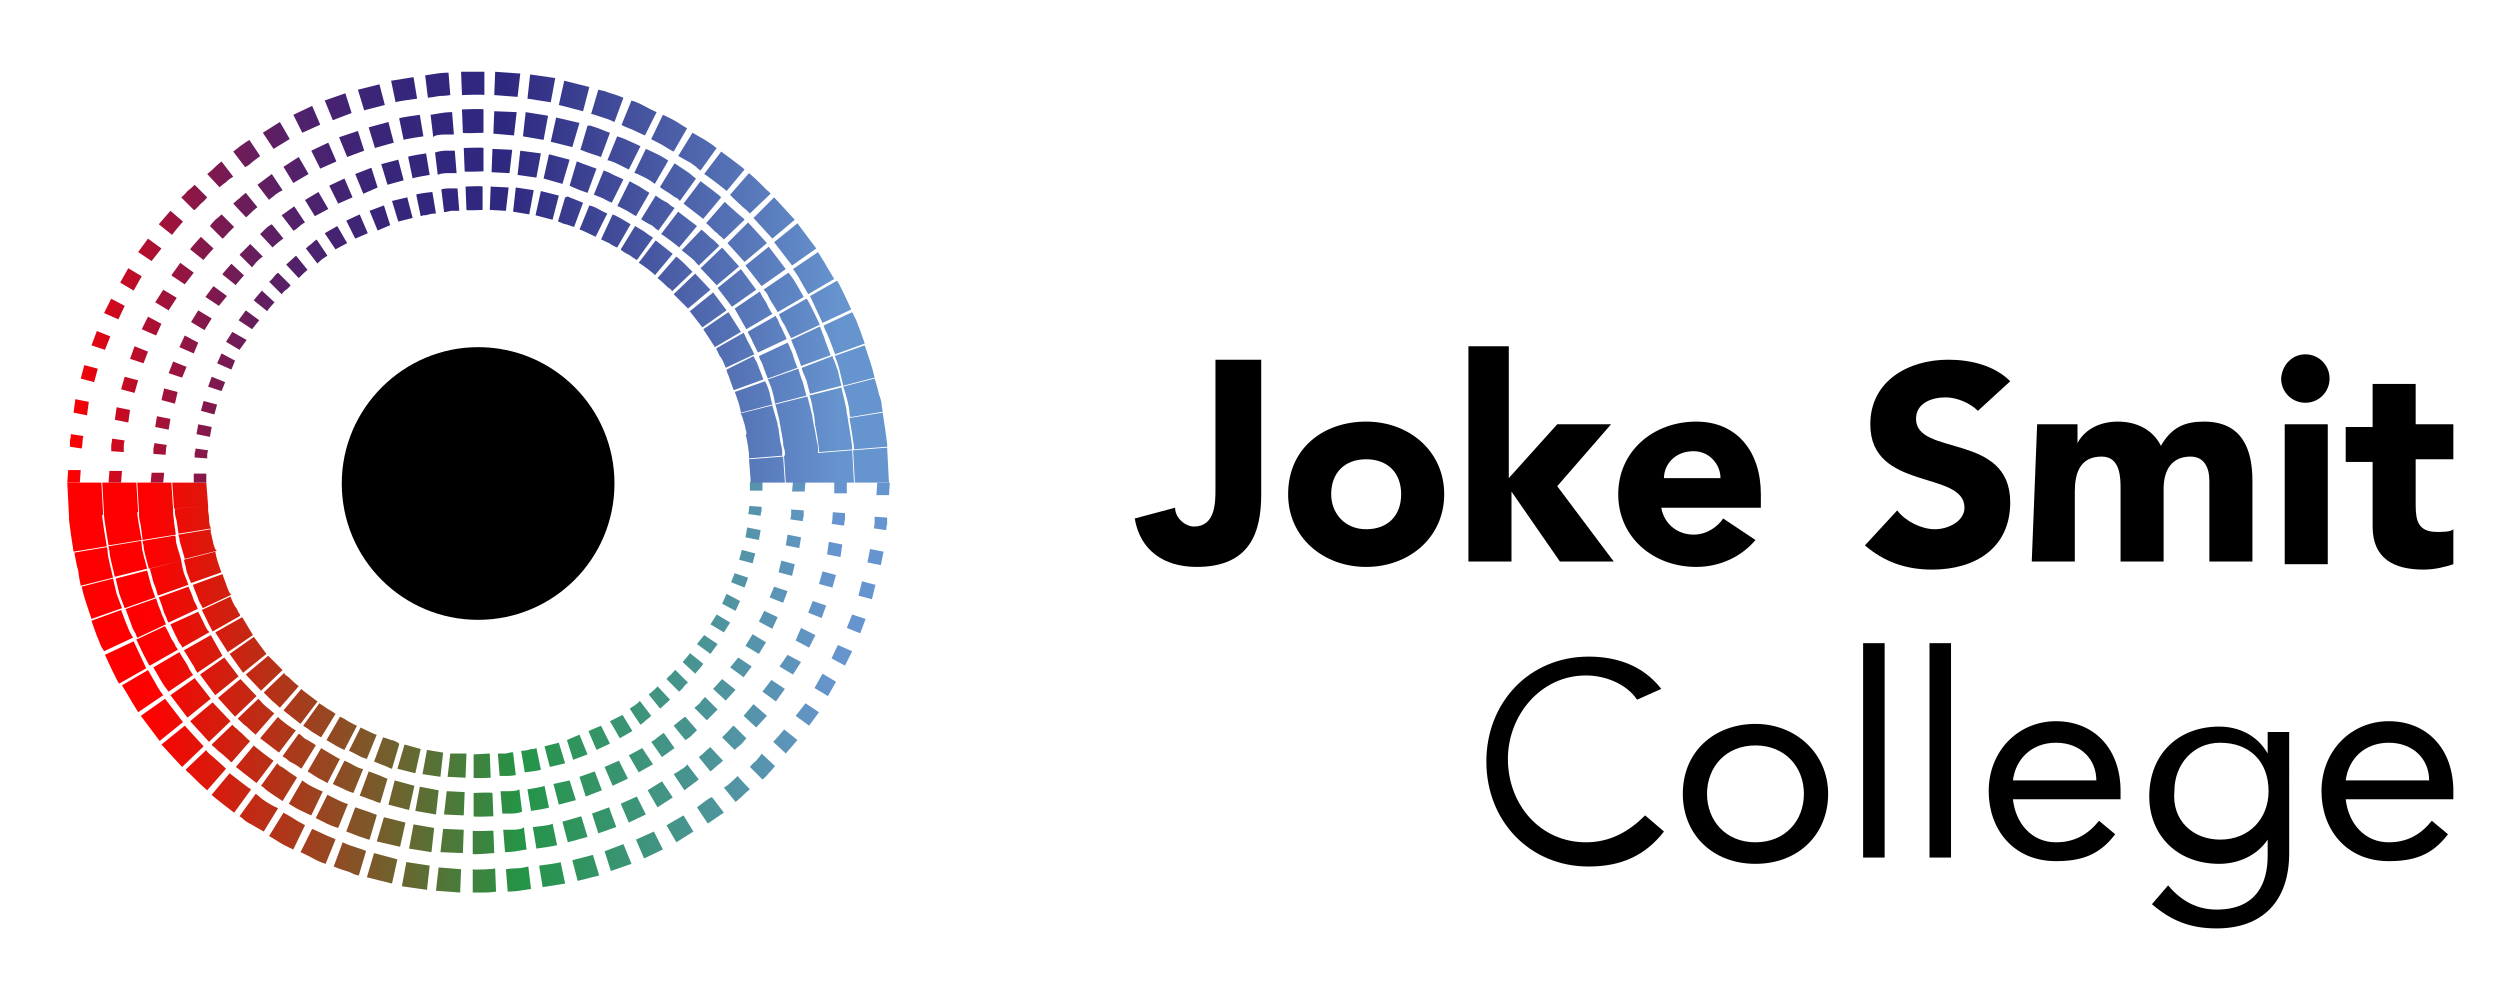 <?xml version="1.0" encoding="utf-8"?>
<!-- Generator: Adobe Illustrator 25.0.1, SVG Export Plug-In . SVG Version: 6.00 Build 0)  -->
<svg version="1.1" id="Layer_1" xmlns="http://www.w3.org/2000/svg" xmlns:xlink="http://www.w3.org/1999/xlink" x="0px" y="0px"
	 viewBox="0 0 278.7 109.6" style="enable-background:new 0 0 278.7 109.6;" xml:space="preserve">
<style type="text/css">
	.st0{fill:url(#SVGID_1_);}
	.st1{fill:url(#SVGID_2_);}
</style>
<g>
	<g>
		<path d="M140.6,55.1c0,4.2-1.2,8.1-7.2,8.1c-3.6,0-6.3-1.8-6.9-5.4l4.5-1.2c0,1.2,1.2,2.1,2.1,2.1c2.4,0,2.4-2.7,2.4-4.2V40.1h5.1
			V55.1L140.6,55.1z"/>
		<path d="M152.3,47c4.8,0,8.7,3.3,8.7,8.1s-3.9,8.1-8.7,8.1s-8.7-3.3-8.7-8.1C143.6,50,147.5,47,152.3,47z M152.3,59
			c2.4,0,3.9-1.5,3.9-3.9c0-2.4-1.5-3.9-3.9-3.9s-3.9,1.5-3.9,3.9C148.4,57.2,149.9,59,152.3,59z"/>
		<path d="M163.7,38.6h4.5v14.7l5.4-6h6l-6,6.9l6.3,8.4h-6l-5.4-7.8l0,0v7.8h-4.8C163.7,62.6,163.7,38.6,163.7,38.6z"/>
		<path d="M195.7,60.2c-1.5,1.8-3.9,3-6.6,3c-4.8,0-8.7-3.3-8.7-8.1s3.9-8.1,8.7-8.1c4.5,0,7.2,3.3,7.2,8.1v1.5h-11.1
			c0.3,1.8,1.8,3,3.6,3c1.5,0,2.7-0.9,3.3-1.8L195.7,60.2z M191.8,53.3c0-1.5-1.2-3-3-3c-2.1,0-3.3,1.5-3.3,3H191.8z"/>
		<path d="M220.5,45.8c-0.9-0.9-2.4-1.5-3.6-1.5c-1.5,0-3.3,0.6-3.3,2.4c0,4.2,10.5,1.5,10.5,9.3c0,5.1-3.9,7.5-8.7,7.5
			c-3,0-5.4-0.9-7.5-2.7l3.6-3.9c0.9,1.2,2.7,2.1,4.2,2.1s3.3-0.9,3.3-2.4c0-4.2-10.5-1.8-10.5-9.3c0-4.8,4.2-7.2,8.7-7.2
			c2.4,0,5.1,0.6,6.9,2.4L220.5,45.8z"/>
		<path d="M227.1,47.3h4.5v2.1l0,0c0.6-1.2,2.1-2.4,4.5-2.4c2.1,0,3.9,0.9,4.8,2.7c1.2-2.1,2.7-2.7,4.8-2.7c4.2,0,5.4,3,5.4,6.6v9
			h-4.8v-9c0-1.5-0.6-2.7-2.1-2.7c-2.1,0-3,1.5-3,3.6v8.1h-4.8v-8.1c0-1.2,0-3.6-2.1-3.6c-2.4,0-3,1.8-3,3.9v7.8h-4.8L227.1,47.3
			L227.1,47.3z"/>
		<path d="M257,39.5c1.5,0,2.7,1.2,2.7,2.7c0,1.5-1.2,2.7-2.7,2.7s-2.7-1.2-2.7-2.7C254.4,40.7,255.5,39.5,257,39.5z M254.7,47.3
			h4.8v15.6h-4.8V47.3z"/>
		<path d="M273.5,51.2h-4.2v5.1c0,1.8,0.3,3,2.4,3c0.6,0,1.5,0,1.8-0.3v3.9c-0.9,0.3-2.1,0.6-3.3,0.6c-3.3,0-5.7-1.2-5.7-4.8v-7.2
			h-3v-3.9h3v-4.8h4.8v4.5h4.2L273.5,51.2L273.5,51.2z"/>
		<path d="M182.5,78c-1.2-1.8-3.6-2.7-5.7-2.7c-5.1,0-8.7,4.5-8.7,9.3c0,5.1,3.6,9.3,8.7,9.3c2.7,0,4.8-1.2,6.6-3l2.1,1.8
			c-2.1,2.7-4.8,3.9-8.4,3.9c-6.6,0-11.4-5.1-11.4-11.7c0-6.6,4.8-11.7,11.4-11.7c3,0,6,0.9,8.1,3.6L182.5,78z"/>
		<path d="M195.7,80.7c4.5,0,8.1,3.3,8.1,7.8s-3.3,7.8-8.1,7.8c-4.8,0-8.1-3.3-8.1-7.8C187.6,83.7,191.2,80.7,195.7,80.7z
			 M195.7,93.9c3.3,0,5.4-2.4,5.4-5.4s-2.1-5.4-5.4-5.4c-3.3,0-5.4,2.4-5.4,5.4C190.3,91.5,192.4,93.9,195.7,93.9z"/>
		<path d="M207.7,71.7h2.4v23.9h-2.4V71.7z"/>
		<path d="M215.1,71.7h2.4v23.9h-2.4V71.7z"/>
		<path d="M235.8,93c-1.8,2.4-3.9,3-6.6,3c-4.8,0-7.5-3.6-7.5-7.8c0-4.5,3.3-7.8,7.5-7.8c4.2,0,7.2,3,7.2,7.8v0.9h-12
			c0.3,2.7,2.1,4.8,4.8,4.8c2.1,0,3.6-0.9,4.8-2.4L235.8,93z M233.7,87c0-2.4-1.8-4.2-4.5-4.2c-2.7,0-4.5,1.8-4.8,4.2H233.7z"/>
		<path d="M255.2,95.1c0,5.4-3,8.4-8.1,8.4c-3,0-5.1-0.9-7.2-2.7l1.8-2.1c1.5,1.8,3.3,2.7,5.4,2.7c4.5,0,5.7-3,5.7-6v-1.8l0,0
			c-1.2,1.8-3.3,2.7-5.4,2.7c-4.8,0-7.8-3.3-7.8-7.5c0-4.8,3.3-7.8,7.8-7.8c2.1,0,4.2,0.9,5.4,3l0,0v-2.4h2.4L255.2,95.1L255.2,95.1
			z M247.5,93.6c3.3,0,5.4-2.4,5.4-5.4c0-3.3-2.1-5.4-5.4-5.4c-3,0-5.1,2.4-5.1,5.4C242.1,91.5,244.5,93.6,247.5,93.6z"/>
		<path d="M272.9,93c-1.8,2.4-3.9,3-6.6,3c-4.8,0-7.5-3.6-7.5-7.8c0-4.5,3.3-7.8,7.5-7.8c4.2,0,7.2,3,7.2,7.8v0.9h-12
			c0.3,2.7,2.1,4.8,4.8,4.8c2.1,0,3.6-0.9,4.8-2.4L272.9,93z M270.8,87c0-2.4-1.8-4.2-4.5-4.2s-4.5,1.8-4.8,4.2H270.8z"/>
	</g>
	<g>
		<g>
			
				<linearGradient id="SVGID_1_" gradientUnits="userSpaceOnUse" x1="7.509" y1="960.057" x2="99.13" y2="960.057" gradientTransform="matrix(1 0 0 1 0 -883.414)">
				<stop  offset="9.819999e-02" style="stop-color:#FF0000"/>
				<stop  offset="0.552" style="stop-color:#249446"/>
				<stop  offset="0.932" style="stop-color:#6694CE"/>
			</linearGradient>
			<path class="st0" d="M97.8,53.8h1.4l-0.1,1.4l-1.4,0L97.8,53.8z M83.6,54.7l1.4,0l0-1h-1.4L83.6,54.7z M88.3,54.8l1.4,0l0.1-1.1
				h-1.4L88.3,54.8z M93,55l1.4,0l0-1.3h-1.4L93,55z M97.5,58.2c0,0.4-0.1,0.7-0.1,0.7l1.4,0.2c0,0,0-0.4,0.1-0.7c0-0.4,0-0.7,0-0.7
				l-1.4-0.1C97.5,57.5,97.5,57.9,97.5,58.2z M83.5,56.8c0,0.2-0.1,0.5-0.1,0.5l1.4,0.2c0,0,0-0.3,0.1-0.5c0-0.3,0-0.5,0-0.5
				l-1.4-0.1C83.6,56.3,83.5,56.6,83.5,56.8z M88.2,57.3c0,0.3-0.1,0.6-0.1,0.6l1.4,0.2c0,0,0-0.3,0.1-0.6c0-0.3,0-0.6,0-0.6
				l-1.4-0.1C88.2,56.7,88.2,57,88.2,57.3z M92.8,57.8c0,0.3-0.1,0.6-0.1,0.6l1.4,0.2c0,0,0-0.3,0.1-0.7c0-0.3,0-0.7,0-0.7l-1.4-0.1
				C92.9,57.1,92.8,57.4,92.8,57.8z M96.7,62.7l1.5,0.3l0.3-1.5L97,61.2L96.7,62.7z M83.1,59.9l1.5,0.3l0.2-1.1l-1.5-0.3L83.1,59.9z
				 M87.6,60.8l1.5,0.3l0.2-1.2l-1.5-0.3L87.6,60.8z M92.2,61.8l1.5,0.3l0.2-1.4l-1.5-0.3L92.2,61.8z M95.7,66.4l1.5,0.4l0.4-1.6
				l-1.5-0.4L95.7,66.4z M82.4,62.4l1.5,0.4l0.3-1.1l-1.5-0.4L82.4,62.4z M86.8,63.8l1.5,0.4l0.3-1.3l-1.5-0.4L86.8,63.8z
				 M91.3,65.1l1.5,0.4l0.4-1.4l-1.5-0.4L91.3,65.1z M94.4,70l1.5,0.6l0.6-1.6L95,68.5L94.4,70z M81.5,64.9l1.5,0.6l0.4-1.1
				l-1.5-0.5L81.5,64.9z M85.8,66.6l1.5,0.6l0.5-1.3l-1.5-0.5L85.8,66.6z M90.1,68.3l1.5,0.6l0.5-1.4l-1.5-0.5L90.1,68.3z
				 M92.7,73.4l1.5,0.8l0.8-1.6l-1.6-0.7L92.7,73.4z M80.5,67.3l1.5,0.8l0.5-1.1L81,66.2L80.5,67.3z M84.6,69.3l1.5,0.8l0.6-1.3
				l-1.5-0.7L84.6,69.3z M88.7,71.4l1.5,0.8l0.7-1.4L89.3,70L88.7,71.4z M90.8,76.7l1.5,0.9l0.9-1.6l-1.5-0.9L90.8,76.7z M79.2,69.6
				l1.5,0.9l0.7-1.1l-1.5-0.9L79.2,69.6z M83.1,72l1.5,0.9l0.8-1.3l-1.5-0.9L83.1,72z M86.9,74.3l1.5,0.9l0.9-1.4L87.8,73L86.9,74.3
				z M88.7,79.8l1.5,1.1l1.1-1.5l-1.5-1L88.7,79.8z M77.7,71.8l1.5,1.1l0.8-1.1l-1.5-1L77.7,71.8z M81.4,74.4l1.5,1.1l0.9-1.2
				l-1.5-1L81.4,74.4z M85,77.1l1.5,1.1l1-1.4l-1.5-1L85,77.1z M86.2,82.7l1.4,1.3c0,0,1.3-1.5,1.3-1.5l-1.5-1.2
				C87.5,81.3,86.2,82.7,86.2,82.7z M76.1,73.8l1.4,1.3c0,0,0.9-1,0.9-1.1l-1.5-1.2C77,72.8,76.1,73.8,76.1,73.8z M79.5,76.8
				l1.4,1.3c0,0,1.1-1.2,1.1-1.2l-1.5-1.2C80.5,75.7,79.5,76.8,79.5,76.8z M82.9,79.8l1.4,1.3c0,0,1.2-1.3,1.2-1.3L84,78.5
				C84,78.5,82.9,79.8,82.9,79.8z M84.3,84.8c-0.4,0.3-0.7,0.7-0.7,0.7l1.4,1.4c0,0,0.4-0.3,0.7-0.7c0.4-0.4,0.7-0.8,0.7-0.8
				L84.9,84C85,84,84.6,84.4,84.3,84.8z M74.8,75.2c-0.3,0.2-0.5,0.5-0.5,0.5l1.4,1.4c0,0,0.3-0.2,0.5-0.5c0.2-0.3,0.5-0.5,0.5-0.5
				l-1.4-1.4C75.2,74.7,75,75,74.8,75.2z M78,78.4c-0.3,0.3-0.6,0.5-0.6,0.5l1.4,1.4c0,0,0.3-0.3,0.6-0.6c0.3-0.3,0.6-0.6,0.6-0.6
				l-1.4-1.4C78.5,77.8,78.2,78.1,78,78.4z M81.1,81.6c-0.3,0.3-0.6,0.6-0.6,0.6l1.4,1.4c0,0,0.3-0.3,0.7-0.6
				c0.3-0.3,0.6-0.7,0.6-0.7l-1.4-1.4C81.7,80.9,81.4,81.3,81.1,81.6z M81.5,87.2c-0.4,0.4-0.8,0.6-0.8,0.6l1.3,1.6
				c0,0,0.4-0.3,0.8-0.7c0.4-0.4,0.8-0.7,0.8-0.7l-1.4-1.5C82.2,86.6,81.8,86.9,81.5,87.2z M72.3,77.4l1.3,1.6c0,0,1.1-1,1.1-1
				l-1.4-1.5C73.4,76.5,72.3,77.5,72.3,77.4z M75.1,80.9l1.3,1.6c0,0,0.4-0.2,0.7-0.5c0.3-0.3,0.6-0.6,0.6-0.6l-1.3-1.5
				C76.3,79.9,75.1,80.9,75.1,80.9z M78.6,83.8c-0.3,0.3-0.7,0.6-0.7,0.6l1.3,1.6c0,0,0.4-0.3,0.7-0.6c0.4-0.3,0.7-0.6,0.7-0.6
				l-1.4-1.5C79.3,83.2,78.9,83.5,78.6,83.8z M78.5,89.4c-0.4,0.3-0.8,0.6-0.8,0.6l1.2,1.8c0,0,0.5-0.3,0.9-0.6
				c0.4-0.3,0.9-0.6,0.9-0.6l-1.3-1.7C79.3,88.8,78.9,89.1,78.5,89.4z M70.8,78.6c-0.3,0.2-0.6,0.4-0.6,0.4l1.2,1.8
				c0,0,0.3-0.2,0.6-0.5c0.3-0.2,0.6-0.5,0.6-0.5l-1.3-1.7C71.4,78.1,71.1,78.4,70.8,78.6z M73.3,82.2c-0.3,0.3-0.7,0.5-0.7,0.5
				l1.2,1.7c0,0,0.4-0.3,0.7-0.5c0.4-0.3,0.7-0.5,0.7-0.5L74,81.7C74,81.7,73.7,81.9,73.3,82.2z M75.9,85.8
				c-0.4,0.3-0.8,0.5-0.8,0.5l1.2,1.8c0,0,0.4-0.3,0.8-0.6c0.4-0.3,0.8-0.6,0.8-0.6l-1.3-1.7C76.6,85.3,76.3,85.6,75.9,85.8z
				 M74.3,92l1.1,1.9l1.9-1.2l-1.1-1.8L74.3,92z M68,80.4l1.1,1.9l1.4-0.8l-1.1-1.8L68,80.4z M70.1,84.2l1.1,1.9l1.6-0.9l-1.2-1.8
				L70.1,84.2z M72.2,88.1l1.1,1.9l1.7-1.1l-1.2-1.8L72.2,88.1z M70.9,93.6l0.9,2.1l2.1-1l-1-2L70.9,93.6z M65.6,81.5l0.9,2.1
				l1.5-0.7l-1-2L65.6,81.5z M67.4,85.5l0.9,2.1l1.7-0.8l-1-2L67.4,85.5z M69.2,89.6l0.9,2.1l1.9-0.9l-1-2L69.2,89.6z M67.4,94.9
				l0.7,2.2l2.3-0.8l-0.9-2.2L67.4,94.9z M63.2,82.5l0.7,2.2l1.6-0.6l-0.9-2.2L63.2,82.5z M64.6,86.6l0.7,2.2l1.8-0.7L66.3,86
				L64.6,86.6z M66,90.7l0.7,2.2l2-0.7L67.9,90L66,90.7z M63.8,95.9l0.6,2.3l2.4-0.6l-0.7-2.3L63.8,95.9z M60.7,83.2l0.6,2.3
				l1.7-0.4l-0.7-2.3L60.7,83.2z M61.7,87.4l0.6,2.3l1.9-0.5L63.5,87L61.7,87.4z M62.7,91.6l0.6,2.3l2.2-0.6l-0.7-2.3L62.7,91.6z
				 M60.1,96.5l0.4,2.4c0,0,2.5-0.4,2.5-0.4l-0.5-2.4C62.5,96.2,60.1,96.5,60.1,96.5z M59.5,83.5c-0.2,0-0.4,0-0.6,0.1
				c-0.4,0.1-0.8,0.1-0.8,0.1l0.4,2.4c0,0,1.8-0.2,1.8-0.3l-0.5-2.4C59.7,83.4,59.6,83.5,59.5,83.5z M58.8,88l0.4,2.4
				c0,0,2.1-0.3,2-0.4l-0.5-2.4C60.7,87.7,58.8,88,58.8,88z M59.4,92.2l0.4,2.4c0,0,2.3-0.3,2.3-0.4l-0.5-2.4
				C61.6,92,59.4,92.2,59.4,92.2z M57.6,96.8c-0.6,0-1.2,0.1-1.2,0.1l0.2,2.5c0,0,0.6,0,1.3-0.1c0.6-0.1,1.3-0.2,1.3-0.2l-0.3-2.5
				C58.8,96.6,58.2,96.8,57.6,96.8z M56.4,84c-0.4,0-0.9,0-0.9,0l0.2,2.5c0,0,0.5,0,0.9,0c0.5,0,0.9-0.1,0.9-0.1l-0.3-2.5
				C57.2,83.8,56.8,83.9,56.4,84z M56.8,88.2c-0.5,0-1,0-1,0l0.2,2.5c0,0,0.5,0,1.1,0c0.5,0,1.1-0.2,1.1-0.2l-0.3-2.5
				C57.8,88.1,57.3,88.2,56.8,88.2z M57.2,92.5c-0.6,0-1.1,0-1.1,0l0.2,2.5c0,0,0.6,0,1.2-0.1c0.6-0.1,1.2-0.2,1.2-0.2l-0.3-2.5
				C58.3,92.4,57.7,92.5,57.2,92.5z M52.7,96.9l0,2.6c0,0,0.7,0,1.3,0c0.7,0,1.3-0.1,1.3-0.1l-0.1-2.6C55.2,96.9,52.7,97,52.7,96.9z
				 M52.8,84.1l0,2.6c0,0.1,1.9,0,1.9,0L54.6,84C54.6,84,52.8,84.1,52.8,84.1z M52.8,88.4l0,2.6c0,0.1,2.2,0,2.2,0l-0.1-2.6
				C54.8,88.3,52.8,88.4,52.8,88.4z M52.7,92.6l0,2.6c0,0.1,2.4-0.1,2.4-0.1L55,92.6C55,92.6,52.7,92.7,52.7,92.6z M48.9,96.7
				l-0.3,2.6l2.7,0.2l0.1-2.6L48.9,96.7z M50.2,84l-0.3,2.6l2,0.1L52,84L50.2,84z M49.8,88.2l-0.3,2.6l2.2,0.1l0.1-2.6L49.8,88.2z
				 M49.4,92.4l-0.3,2.6l2.5,0.1l0.1-2.6L49.4,92.4z M45.3,96.1l-0.5,2.7l2.8,0.4l0.3-2.7L45.3,96.1z M47.6,83.6l-0.5,2.7l2,0.3
				l0.3-2.7L47.6,83.6z M46.8,87.7l-0.5,2.7l2.3,0.4l0.3-2.7L46.8,87.7z M46.1,91.9l-0.5,2.7l2.5,0.4l0.3-2.7L46.1,91.9z M41.7,95.1
				l-0.8,2.7l2.8,0.7l0.6-2.7L41.7,95.1z M45.1,83l-0.8,2.7l2,0.5l0.6-2.7L45.1,83z M44,87l-0.7,2.7l2.3,0.6l0.6-2.7L44,87z
				 M42.8,91.1L42,93.8l2.6,0.6l0.6-2.7L42.8,91.1z M40.4,94.7c-0.3-0.1-0.6-0.2-0.9-0.3c-0.7-0.2-1.3-0.5-1.3-0.5l-1,2.7
				c0,0,0.7,0.3,1.4,0.5c0.4,0.1,0.7,0.3,1,0.4c0.3,0.1,0.4,0.1,0.4,0.1l0.8-2.7C40.8,94.8,40.6,94.8,40.4,94.7z M44.2,82.7
				c-0.2-0.1-0.4-0.2-0.6-0.2c-0.5-0.2-0.9-0.3-0.9-0.3l-1,2.7c0,0,0.5,0.2,1,0.4c0.3,0.1,0.5,0.2,0.7,0.3c0.2,0.1,0.3,0.1,0.3,0.1
				l0.8-2.7C44.5,82.8,44.3,82.8,44.2,82.7z M42.9,86.7c-0.2-0.1-0.5-0.2-0.7-0.3c-0.5-0.2-1.1-0.4-1.1-0.4l-1,2.7
				c0,0,0.6,0.2,1.1,0.4c0.3,0.1,0.6,0.2,0.8,0.3s0.4,0.1,0.4,0.1l0.8-2.7C43.2,86.8,43.1,86.8,42.9,86.7z M41.6,90.7
				c-0.2-0.1-0.5-0.2-0.8-0.3c-0.6-0.2-1.2-0.4-1.2-0.4l-1,2.7c0,0,0.6,0.2,1.3,0.5c0.3,0.1,0.6,0.2,0.9,0.3
				c0.2,0.1,0.4,0.1,0.4,0.1l0.8-2.7C42,90.8,41.9,90.8,41.6,90.7z M36.1,93c-0.6-0.3-1.3-0.6-1.3-0.6L33.5,95c0,0,0.7,0.3,1.4,0.7
				c0.7,0.4,1.4,0.6,1.4,0.6l1.1-2.7C37.4,93.5,36.7,93.3,36.1,93z M40.2,81.1l-1.3,2.6c0,0,0.5,0.2,1,0.5c0.5,0.3,1,0.4,1,0.4
				l1.1-2.7C42,82,40.2,81.1,40.2,81.1z M39.4,85.3c-0.5-0.3-1-0.5-1-0.5l-1.3,2.6c0,0,0.6,0.3,1.1,0.5c0.5,0.3,1.2,0.5,1.2,0.5
				l1.1-2.7C40.5,85.8,39.9,85.6,39.4,85.3z M37.7,89.2c-0.6-0.3-1.2-0.6-1.2-0.6l-1.3,2.6c0,0,0.6,0.3,1.2,0.6
				c0.6,0.3,1.3,0.5,1.3,0.5l1.1-2.7C38.9,89.7,38.3,89.5,37.7,89.2z M32.8,91.3c-0.6-0.4-1.2-0.7-1.2-0.7L30,93.2
				c0,0,0.7,0.4,1.3,0.8c0.7,0.4,1.4,0.7,1.4,0.7l1.3-2.7C34.1,92,33.4,91.7,32.8,91.3z M38.8,80.4c-0.4-0.3-0.9-0.5-0.9-0.5
				l-1.5,2.6c0,0,0.5,0.3,1,0.6c0.5,0.3,1,0.5,1,0.5l1.4-2.7C39.7,80.9,39.2,80.6,38.8,80.4z M36.8,84c-0.5-0.3-1-0.6-1-0.6L34.3,86
				c0,0,0.5,0.3,1.1,0.7c0.6,0.3,1.1,0.6,1.1,0.6l1.4-2.7C37.8,84.6,37.3,84.3,36.8,84z M34.8,87.7c-0.6-0.3-1.1-0.7-1.1-0.7
				l-1.5,2.6c0,0,0.6,0.4,1.2,0.7c0.6,0.3,1.3,0.6,1.3,0.6l1.3-2.7C36,88.3,35.4,88,34.8,87.7z M29.7,89.4c-0.3-0.2-0.6-0.4-0.8-0.6
				c-0.2-0.2-0.4-0.3-0.4-0.3L26.7,91c0,0,0.2,0.1,0.4,0.3c0.2,0.2,0.5,0.4,0.9,0.6c0.7,0.4,1.4,0.8,1.4,0.8l1.6-2.6
				C31,90.1,30.3,89.8,29.7,89.4z M36.5,79c-0.2-0.1-0.4-0.3-0.6-0.4c-0.2-0.1-0.3-0.2-0.3-0.2l-1.8,2.5c0,0,0.1,0.1,0.3,0.2
				c0.2,0.1,0.4,0.3,0.7,0.5c0.5,0.3,1,0.6,1,0.6l1.6-2.6C37.5,79.6,37,79.3,36.5,79z M34.3,82.5c-0.3-0.1-0.5-0.3-0.7-0.5
				s-0.3-0.2-0.3-0.2l-1.8,2.5c0,0,0.1,0.1,0.3,0.2c0.2,0.1,0.4,0.4,0.7,0.5c0.6,0.3,1.1,0.7,1.1,0.7l1.6-2.6
				C35.3,83.1,34.8,82.8,34.3,82.5z M32,85.9c-0.3-0.2-0.5-0.4-0.8-0.5c-0.2-0.2-0.3-0.3-0.3-0.3l-1.8,2.5c0,0,0.2,0.1,0.4,0.3
				c0.2,0.2,0.5,0.4,0.8,0.6c0.6,0.4,1.2,0.8,1.2,0.8l1.6-2.6C33.1,86.6,32.5,86.3,32,85.9z M25.6,86.2l-2,2.4c0,0.1,2.5,2,2.5,2
				L28,88C28,88.1,25.6,86.2,25.6,86.2z M33.6,76.8l-2,2.4c0,0,1.9,1.5,1.9,1.5l1.9-2.5C35.3,78.1,33.6,76.9,33.6,76.8z M31,79.9
				l-2,2.4c0,0,2.1,1.6,2.1,1.6l1.9-2.5C32.9,81.5,30.9,80,31,79.9z M28.3,83.1l-2,2.4c0,0,2.3,1.8,2.3,1.8l1.9-2.5
				C30.4,84.8,28.2,83.1,28.3,83.1z M24.1,84.7c-0.3-0.3-0.6-0.5-0.8-0.7c-0.2-0.2-0.3-0.3-0.3-0.4l-2.3,2.2c0,0,0.1,0.2,0.4,0.4
				c0.2,0.2,0.5,0.5,0.8,0.8c0.6,0.6,1.2,1.1,1.2,1.1l2.1-2.4C25.2,85.7,24.7,85.2,24.1,84.7z M32.5,75.8c-0.2-0.2-0.4-0.4-0.6-0.5
				c-0.2-0.1-0.2-0.3-0.2-0.3l-2.3,2.2c0,0,0.1,0.1,0.3,0.3s0.4,0.4,0.6,0.6c0.5,0.4,0.9,0.8,0.9,0.8l2.1-2.4
				C33.3,76.5,32.9,76.2,32.5,75.8z M29.7,78.8c-0.2-0.2-0.5-0.4-0.6-0.6c-0.2-0.2-0.3-0.3-0.3-0.3l-2.3,2.2c0,0,0.1,0.1,0.3,0.3
				c0.2,0.2,0.4,0.4,0.7,0.6c0.5,0.5,1,0.9,1,0.9l2.1-2.4C30.6,79.6,30.2,79.2,29.7,78.8z M26.9,81.7c-0.3-0.2-0.5-0.5-0.7-0.6
				c-0.2-0.2-0.3-0.3-0.3-0.3L23.6,83c0,0,0.1,0.2,0.3,0.3c0.2,0.2,0.5,0.5,0.8,0.7c0.6,0.5,1.1,1,1.1,1l2.1-2.4
				C27.9,82.7,27.4,82.2,26.9,81.7z M20.6,80.9L18,83l2.3,2.5l2.4-2.3L20.6,80.9z M29.9,73.1l-2.5,2.1l1.7,1.8l2.4-2.3L29.9,73.1z
				 M26.8,75.7l-2.5,2.1l1.9,2.1l2.4-2.3L26.8,75.7z M23.7,78.3l-2.5,2.1l2.1,2.3l2.4-2.3L23.7,78.3z M18.4,77.9l-2.7,1.9l2.1,2.8
				l2.6-2.1L18.4,77.9z M28.3,71l-2.7,1.9l1.5,2.1l2.6-2.1L28.3,71z M25,73.3l-2.7,1.9l1.7,2.3l2.6-2.1L25,73.3z M21.7,75.6L19,77.5
				l1.9,2.5l2.6-2.1L21.7,75.6z M17.9,77.1c-0.2-0.3-0.4-0.6-0.6-1c-0.4-0.7-0.8-1.4-0.8-1.4l-2.9,1.7c0,0,0.5,0.8,0.9,1.5
				c0.2,0.4,0.5,0.8,0.6,1c0.2,0.3,0.3,0.5,0.3,0.5l2.8-1.9C18.2,77.5,18.1,77.4,17.9,77.1z M27,68.8L24,70.5l1.4,2.2l2.8-1.9
				L27,68.8z M23.5,70.8l-3,1.7c0,0,0.4,0.6,0.8,1.3c0.2,0.3,0.4,0.6,0.5,0.9C21.9,74.8,22,75,22,75l2.8-1.9L23.5,70.8z M21.3,74.9
				c-0.2-0.2-0.3-0.6-0.5-0.9c-0.4-0.6-0.8-1.3-0.8-1.3l-2.9,1.7c0,0,0.4,0.7,0.8,1.4c0.2,0.3,0.4,0.7,0.6,0.9
				c0.2,0.3,0.3,0.4,0.3,0.4l2.8-1.9C21.5,75.3,21.4,75.1,21.3,74.9z M14.9,71.5l-3.2,1.5c0,0,1.5,3.3,1.6,3.2l3-1.7
				C16.3,74.5,14.9,71.5,14.9,71.5z M26.6,68.3c-0.1-0.2-0.2-0.5-0.4-0.7c-0.3-0.5-0.5-1.1-0.5-1.1l-3.2,1.5c0,0,0.3,0.6,0.6,1.2
				c0.1,0.3,0.3,0.6,0.4,0.8c0.1,0.2,0.2,0.4,0.2,0.4l3-1.7C26.8,68.6,26.8,68.5,26.6,68.3z M23.1,70.2c-0.1-0.2-0.3-0.5-0.4-0.8
				c-0.3-0.6-0.6-1.2-0.6-1.2L19,69.6c0,0,0.3,0.7,0.6,1.3c0.2,0.3,0.3,0.7,0.5,0.9c0.2,0.2,0.2,0.4,0.2,0.4l3-1.7
				C23.4,70.5,23.3,70.4,23.1,70.2z M19.6,72.1c-0.1-0.3-0.3-0.6-0.5-0.9c-0.3-0.7-0.7-1.4-0.7-1.4l-3.2,1.5c0,0,1.4,3,1.5,2.9
				l3-1.7C19.9,72.5,19.8,72.3,19.6,72.1z M14.6,70.7c-0.2-0.3-0.3-0.7-0.5-1.1c-0.3-0.8-0.6-1.6-0.6-1.6l-3.3,1.2
				c0,0,0.3,0.9,0.6,1.7c0.2,0.4,0.3,0.8,0.5,1.2c0.2,0.3,0.3,0.5,0.3,0.5l3.2-1.5C14.9,71.2,14.8,71,14.6,70.7z M25.5,65.9
				c-0.1-0.2-0.2-0.5-0.3-0.8C25,64.6,24.8,64,24.8,64l-3.3,1.2c0,0,0.2,0.6,0.5,1.3c0.1,0.3,0.2,0.6,0.4,0.9
				c0.1,0.2,0.2,0.4,0.2,0.4l3.2-1.5C25.7,66.3,25.6,66.1,25.5,65.9z M21.9,67.5c-0.1-0.2-0.3-0.5-0.4-0.9C21.3,66,21,65.4,21,65.4
				l-3.3,1.2c0,0,0.3,0.7,0.5,1.4c0.1,0.4,0.3,0.7,0.4,1c0.1,0.3,0.2,0.4,0.2,0.4l3.2-1.5C22.1,67.9,22,67.8,21.9,67.5z M18.3,69.1
				c-0.1-0.3-0.3-0.6-0.4-1c-0.3-0.7-0.5-1.4-0.5-1.4L14,67.9c0,0,0.3,0.8,0.6,1.6c0.1,0.4,0.3,0.8,0.5,1.1c0.1,0.3,0.2,0.5,0.2,0.5
				l3.2-1.5C18.5,69.6,18.4,69.4,18.3,69.1z M13,66.2c-0.2-0.8-0.4-1.7-0.4-1.7l-3.5,0.9c0,0,0.2,0.9,0.5,1.8
				c0.3,0.9,0.6,1.8,0.6,1.8l3.4-1.2C13.6,67.8,13.3,67,13,66.2z M24.3,62.7c-0.2-0.6-0.3-1.2-0.3-1.2l-3.5,0.9c0,0,0.2,0.7,0.3,1.3
				c0.2,0.6,0.5,1.3,0.5,1.3l3.4-1.2C24.7,63.9,24.5,63.3,24.3,62.7z M20.5,63.9c-0.2-0.7-0.3-1.4-0.3-1.4l-3.5,0.9
				c0,0,0.2,0.7,0.4,1.5c0.3,0.7,0.5,1.5,0.5,1.5l3.4-1.2C21,65.2,20.8,64.6,20.5,63.9z M16.8,65.1c-0.2-0.8-0.4-1.5-0.4-1.5
				l-3.5,0.9c0,0,0.2,0.8,0.4,1.7c0.3,0.8,0.6,1.6,0.6,1.6l3.4-1.2C17.3,66.5,17,65.8,16.8,65.1z M12.2,62.7
				c-0.1-0.4-0.2-0.9-0.2-1.2c0-0.3-0.1-0.5-0.1-0.5l-3.6,0.6c0,0,0,0.2,0.1,0.6s0.1,0.8,0.3,1.3C8.8,64.4,9,65.3,9,65.3l3.6-0.9
				C12.6,64.4,12.4,63.6,12.2,62.7z M23.7,60.2c-0.1-0.3-0.1-0.6-0.2-0.8c0-0.2,0-0.4,0-0.4l-3.6,0.6c0,0,0,0.2,0.1,0.4
				c0,0.3,0.1,0.6,0.2,0.9c0.2,0.7,0.4,1.4,0.4,1.4l3.6-0.9C24,61.4,23.8,60.8,23.7,60.2z M19.8,61.1c-0.1-0.3-0.2-0.7-0.2-1
				c0-0.3-0.1-0.4-0.1-0.4l-3.6,0.6c0,0,0,0.2,0.1,0.5c0,0.3,0.1,0.7,0.2,1.1c0.2,0.8,0.4,1.5,0.4,1.5l3.6-0.9
				C20.2,62.4,20,61.7,19.8,61.1z M16,61.9c-0.1-0.4-0.2-0.8-0.2-1.1c0-0.3-0.1-0.5-0.1-0.5l-3.6,0.6c0,0,0,0.2,0.1,0.5
				c0,0.3,0.1,0.8,0.2,1.2c0.2,0.8,0.4,1.7,0.4,1.7l3.6-0.9C16.4,63.4,16.2,62.6,16,61.9z M11.4,57.4l-3.7,0.3
				c-0.1,0,0.5,3.8,0.5,3.8l3.7-0.6C11.9,60.9,11.3,57.4,11.4,57.4z M23.3,57.7c0-0.3-0.1-0.6-0.1-0.9c0-0.2,0-0.4,0-0.4l-3.7,0.3
				c0,0,0,0.2,0,0.4c0,0.3,0.1,0.6,0.2,1c0.1,0.7,0.2,1.4,0.2,1.4l3.7-0.6C23.4,58.9,23.3,58.3,23.3,57.7z M19.4,58.2
				c0-0.4-0.1-0.7-0.1-1c0-0.3,0-0.5,0-0.5L15.5,57c0,0,0,0.2,0,0.5c0,0.3,0.1,0.7,0.2,1.1c0.1,0.8,0.2,1.6,0.2,1.6l3.7-0.6
				C19.6,59.6,19.5,58.9,19.4,58.2z M15.3,57l-3.7,0.3c-0.1,0,0.5,3.5,0.5,3.5l3.7-0.6C15.8,60.3,15.2,57.1,15.3,57z M11.3,53.8H7.5
				l0.2,3.9l3.8-0.3L11.3,53.8z M23,53.8h-3.8l0.2,2.9l3.8-0.3L23,53.8z M19.1,53.8h-3.8l0.2,3.3l3.8-0.3L19.1,53.8z M15.2,53.8
				h-3.8l0.2,3.6l3.8-0.3L15.2,53.8z"/>
			
				<linearGradient id="SVGID_2_" gradientUnits="userSpaceOnUse" x1="7.527" y1="914.268" x2="99.132" y2="914.268" gradientTransform="matrix(1 0 0 1 0 -883.414)">
				<stop  offset="0" style="stop-color:#FF0000"/>
				<stop  offset="4.720000e-02" style="stop-color:#D50819"/>
				<stop  offset="0.105" style="stop-color:#AA1034"/>
				<stop  offset="0.166" style="stop-color:#84184B"/>
				<stop  offset="0.229" style="stop-color:#651E5E"/>
				<stop  offset="0.294" style="stop-color:#4D226D"/>
				<stop  offset="0.364" style="stop-color:#3C2577"/>
				<stop  offset="0.439" style="stop-color:#32277D"/>
				<stop  offset="0.534" style="stop-color:#2F287F"/>
				<stop  offset="0.939" style="stop-color:#6694CE"/>
			</linearGradient>
			<path class="st1" d="M8.9,53.8H7.5l0.1-1.4l1.4,0L8.9,53.8z M23,52.8l-1.4,0l0,1H23L23,52.8z M18.3,52.7l-1.4,0l-0.1,1.1h1.4
				L18.3,52.7z M13.6,52.5l-1.4,0l-0.1,1.3h1.4L13.6,52.5z M9.2,49.3c0-0.4,0.1-0.7,0.1-0.7l-1.4-0.2c0,0,0,0.4-0.1,0.7
				c0,0.4,0,0.7,0,0.7L9.1,50C9.1,50,9.2,49.6,9.2,49.3z M23.1,50.7c0-0.2,0.1-0.5,0.1-0.5L21.8,50c0,0,0,0.3-0.1,0.5
				c0,0.3,0,0.5,0,0.5l1.4,0.1C23.1,51.2,23.1,50.9,23.1,50.7z M18.5,50.2c0-0.3,0.1-0.6,0.1-0.6l-1.4-0.2c0,0,0,0.3-0.1,0.6
				c0,0.3,0,0.6,0,0.6l1.4,0.1C18.4,50.8,18.5,50.5,18.5,50.2z M13.8,49.7c0-0.3,0.1-0.6,0.1-0.6l-1.4-0.2c0,0,0,0.3-0.1,0.7
				c0,0.3,0,0.7,0,0.7l1.4,0.1C13.8,50.4,13.8,50.1,13.8,49.7z M9.9,44.8l-1.5-0.3L8.2,46l1.5,0.3L9.9,44.8z M23.6,47.6l-1.5-0.3
				l-0.2,1.1l1.5,0.3L23.6,47.6z M19,46.7l-1.5-0.3l-0.2,1.2l1.5,0.3L19,46.7z M14.5,45.7L13,45.4l-0.2,1.4l1.5,0.3L14.5,45.7z
				 M10.9,41.1l-1.5-0.4L9,42.2l1.5,0.4L10.9,41.1z M24.2,45.1l-1.5-0.4l-0.3,1.1l1.5,0.4L24.2,45.1z M19.8,43.7l-1.5-0.4L18,44.6
				l1.5,0.4L19.8,43.7z M15.4,42.4L13.9,42l-0.4,1.4l1.5,0.4L15.4,42.4z M12.3,37.5l-1.5-0.6l-0.6,1.6l1.5,0.5L12.3,37.5z
				 M25.1,42.6L23.6,42l-0.4,1.1l1.5,0.5L25.1,42.6z M20.8,40.9l-1.5-0.6l-0.5,1.3l1.5,0.5L20.8,40.9z M16.5,39.2L15,38.6L14.5,40
				l1.5,0.5L16.5,39.2z M13.9,34.1l-1.5-0.8l-0.8,1.6l1.6,0.7L13.9,34.1z M26.2,40.2l-1.5-0.8l-0.5,1.1l1.6,0.7L26.2,40.2z
				 M22.1,38.2l-1.5-0.8l-0.6,1.3l1.6,0.7L22.1,38.2z M18,36.1l-1.5-0.8l-0.7,1.4l1.6,0.7L18,36.1z M15.8,30.8l-1.5-0.9l-0.9,1.6
				l1.5,0.9L15.8,30.8z M27.5,37.9L25.9,37l-0.7,1.1l1.5,0.9L27.5,37.9z M23.6,35.5l-1.5-0.9l-0.8,1.3l1.5,0.9L23.6,35.5z
				 M19.7,33.2l-1.5-0.9l-0.9,1.4l1.5,0.9L19.7,33.2z M18,27.7l-1.5-1.1l-1.1,1.5l1.5,1L18,27.7z M28.9,35.7l-1.5-1.1l-0.8,1.1
				l1.5,1L28.9,35.7z M25.3,33l-1.5-1.1l-0.9,1.2l1.5,1L25.3,33z M21.6,30.4l-1.5-1.1l-1,1.4l1.5,1L21.6,30.4z M20.4,24.7L19,23.5
				c0,0-1.3,1.5-1.3,1.5l1.5,1.2C19.1,26.2,20.4,24.7,20.4,24.7z M30.6,33.7l-1.4-1.3c0,0-0.9,1-0.9,1.1l1.5,1.2
				C29.7,34.7,30.6,33.7,30.6,33.7z M27.2,30.7l-1.4-1.3c0,0-1.1,1.2-1,1.2l1.5,1.2C26.2,31.8,27.2,30.7,27.2,30.7z M23.8,27.7
				l-1.4-1.3c0,0-1.2,1.3-1.2,1.4l1.5,1.2C22.6,29,23.8,27.7,23.8,27.7z M22.4,22.7c0.4-0.3,0.7-0.7,0.7-0.7l-1.4-1.4
				c0,0-0.4,0.4-0.8,0.7c-0.3,0.4-0.7,0.7-0.7,0.7l1.4,1.4C21.7,23.5,22,23.1,22.4,22.7z M31.9,32.3c0.3-0.2,0.5-0.5,0.5-0.5
				L31,30.4c0,0-0.3,0.2-0.5,0.5c-0.2,0.3-0.5,0.5-0.5,0.5l1.4,1.4C31.4,32.8,31.6,32.5,31.9,32.3z M28.7,29.1
				c0.3-0.3,0.6-0.5,0.6-0.5l-1.4-1.4c0,0-0.3,0.3-0.6,0.6c-0.3,0.3-0.6,0.6-0.6,0.6l1.4,1.4C28.2,29.7,28.4,29.4,28.7,29.1z
				 M25.5,25.9c0.3-0.3,0.6-0.6,0.6-0.6l-1.4-1.4c0,0-0.3,0.3-0.7,0.6c-0.3,0.3-0.6,0.7-0.6,0.7l1.4,1.4
				C24.9,26.6,25.2,26.2,25.5,25.9z M25.2,20.3c0.4-0.4,0.8-0.6,0.8-0.6L24.7,18c0,0-0.4,0.3-0.8,0.7c-0.4,0.4-0.8,0.7-0.8,0.7
				l1.4,1.5C24.4,20.9,24.8,20.6,25.2,20.3z M34.3,30.1l-1.3-1.6c0,0-1.1,1-1.1,1l1.4,1.5C33.3,31,34.3,30,34.3,30.1z M31.6,26.6
				L30.3,25c0,0-0.4,0.2-0.7,0.5c-0.3,0.3-0.6,0.6-0.6,0.6l1.4,1.5C30.3,27.6,31.5,26.6,31.6,26.6z M28,23.7
				c0.3-0.3,0.7-0.6,0.7-0.6l-1.3-1.6c0,0-0.4,0.3-0.7,0.6c-0.4,0.3-0.7,0.6-0.7,0.6l1.4,1.5C27.4,24.3,27.7,24,28,23.7z M28.2,18
				c0.4-0.3,0.8-0.6,0.8-0.6l-1.2-1.8c0,0-0.5,0.3-0.9,0.6c-0.4,0.3-0.9,0.7-0.9,0.7l1.3,1.7C27.3,18.7,27.8,18.4,28.2,18z
				 M35.9,28.9c0.3-0.2,0.6-0.4,0.6-0.4l-1.2-1.8c0,0-0.3,0.2-0.6,0.5c-0.3,0.2-0.6,0.5-0.6,0.5l1.3,1.7
				C35.3,29.4,35.6,29.2,35.9,28.9z M33.3,25.3c0.3-0.3,0.7-0.5,0.7-0.5l-1.2-1.8c0,0-0.4,0.3-0.7,0.5c-0.4,0.3-0.7,0.5-0.7,0.5
				l1.3,1.7C32.6,25.8,33,25.6,33.3,25.3z M30.7,21.7c0.4-0.3,0.8-0.5,0.8-0.5l-1.2-1.8c0,0-0.4,0.3-0.8,0.6
				c-0.4,0.3-0.8,0.6-0.8,0.6l1.3,1.7C30,22.2,30.4,22,30.7,21.7z M32.3,15.5l-1.1-1.9l-1.9,1.2l1.2,1.8L32.3,15.5z M38.7,27.1
				l-1.1-1.9l-1.4,0.8l1.2,1.8L38.7,27.1z M36.6,23.3l-1.1-1.9L34,22.3l1.1,1.8L36.6,23.3z M34.4,19.4l-1.1-1.9l-1.7,1.1l1.1,1.8
				L34.4,19.4z M35.7,13.9l-0.9-2.1l-2.1,1l1,2L35.7,13.9z M41,26l-0.9-2.1l-1.5,0.7l1,2L41,26z M39.3,22l-0.9-2.1l-1.7,0.8l1,2
				L39.3,22z M37.5,18l-0.9-2.1l-1.9,0.9l1,2L37.5,18z M39.2,12.6l-0.7-2.2l-2.3,0.8l0.9,2.2L39.2,12.6z M43.5,25.1l-0.7-2.2
				l-1.6,0.6l0.9,2.2L43.5,25.1z M42.1,20.9l-0.7-2.2l-1.8,0.7l0.9,2.2L42.1,20.9z M40.6,16.8l-0.7-2.2l-2.1,0.7l0.9,2.2L40.6,16.8z
				 M42.9,11.7l-0.6-2.3L39.9,10l0.7,2.3L42.9,11.7z M46,24.3L45.4,22l-1.7,0.4l0.7,2.3L46,24.3z M45,20.1l-0.6-2.3l-1.9,0.5
				l0.7,2.3L45,20.1z M43.9,15.9l-0.6-2.3l-2.2,0.6l0.7,2.3L43.9,15.9z M46.5,11l-0.4-2.4c0,0-2.5,0.4-2.5,0.4l0.5,2.4
				C44.2,11.3,46.5,11,46.5,11z M47.2,24c0.2,0,0.4,0,0.6-0.1c0.4-0.1,0.8-0.1,0.8-0.1l-0.4-2.4c0,0-1.8,0.2-1.8,0.3l0.5,2.4
				C46.9,24.1,47,24.1,47.2,24z M47.9,19.5l-0.4-2.4c0,0-2.1,0.3-2,0.4l0.5,2.4C46,19.8,47.9,19.5,47.9,19.5z M47.2,15.2l-0.4-2.4
				c0,0-2.3,0.3-2.3,0.4l0.5,2.4C45.1,15.5,47.2,15.2,47.2,15.2z M49,10.7c0.6,0,1.2-0.1,1.2-0.1l-0.2-2.5c0,0-0.7,0-1.3,0.1
				c-0.6,0.1-1.3,0.2-1.3,0.2l0.3,2.5C47.8,10.9,48.4,10.8,49,10.7z M50.3,23.5c0.4,0,0.9,0,0.9,0L51,21c0,0-0.5,0-0.9,0
				c-0.5,0-0.9,0.1-0.9,0.1l0.3,2.5C49.4,23.7,49.9,23.6,50.3,23.5z M49.9,19.3c0.5,0,1,0,1,0l-0.2-2.5c0,0-0.5,0-1.1,0
				c-0.5,0-1.1,0.2-1.1,0.2l0.3,2.5C48.9,19.4,49.4,19.3,49.9,19.3z M49.5,15c0.6,0,1.1,0,1.1,0l-0.2-2.5c0,0-0.6,0-1.2,0.1
				c-0.6,0.1-1.2,0.2-1.2,0.2l0.3,2.5C48.4,15.1,48.9,15,49.5,15z M54,10.6L54,8c0,0-0.7,0-1.3,0C52,8,51.4,8,51.4,8l0.1,2.6
				C51.5,10.6,54,10.5,54,10.6z M53.8,23.4l0-2.6c0-0.1-1.9,0-1.9,0l0.1,2.6C52,23.5,53.8,23.4,53.8,23.4z M53.9,19.1l0-2.6
				c0-0.1-2.2,0-2.2,0l0.1,2.6C51.8,19.2,53.9,19.1,53.9,19.1z M53.9,14.8l0-2.6c0-0.1-2.4,0-2.4,0l0.1,2.6
				C51.6,14.9,53.9,14.8,53.9,14.8z M57.7,10.8L58,8.2L55.2,8l-0.1,2.6L57.7,10.8z M56.4,23.5l0.3-2.6l-2-0.1l-0.1,2.6L56.4,23.5z
				 M56.8,19.3l0.3-2.6l-2.2-0.1l-0.1,2.6L56.8,19.3z M57.3,15.1l0.3-2.6l-2.5-0.1L55,14.9L57.3,15.1z M61.4,11.4l0.5-2.7l-2.8-0.4
				L58.8,11L61.4,11.4z M59,23.9l0.5-2.7l-2-0.3l-0.3,2.7L59,23.9z M59.8,19.8l0.5-2.7L58,16.8l-0.3,2.7L59.8,19.8z M60.6,15.6
				l0.5-2.7l-2.5-0.4l-0.3,2.7L60.6,15.6z M65,12.4l0.7-2.7L62.9,9l-0.6,2.7L65,12.4z M61.6,24.5l0.7-2.7l-2-0.5l-0.6,2.7L61.6,24.5
				z M62.7,20.5l0.8-2.7l-2.3-0.6l-0.6,2.7L62.7,20.5z M63.8,16.4l0.8-2.7L62,13.1l-0.6,2.7L63.8,16.4z M66.3,12.8
				c0.3,0.1,0.6,0.2,0.9,0.3c0.7,0.2,1.3,0.5,1.3,0.5l1-2.7c0,0-0.7-0.3-1.4-0.5c-0.4-0.1-0.7-0.3-1-0.3c-0.3-0.1-0.4-0.1-0.4-0.1
				l-0.8,2.7C65.9,12.7,66,12.7,66.3,12.8z M62.5,24.8c0.2,0.1,0.4,0.2,0.6,0.2c0.5,0.2,0.9,0.3,0.9,0.3l1-2.7c0,0-0.5-0.2-1-0.4
				c-0.3-0.1-0.5-0.2-0.7-0.3C63.1,22,63,22,63,22l-0.8,2.7C62.2,24.7,62.3,24.7,62.5,24.8z M63.7,20.8c0.2,0.1,0.5,0.2,0.7,0.3
				c0.5,0.2,1.1,0.4,1.1,0.4l1-2.7c0,0-0.6-0.2-1.1-0.4c-0.3-0.1-0.6-0.2-0.8-0.3C64.4,18,64.3,18,64.3,18l-0.8,2.7
				C63.4,20.7,63.6,20.7,63.7,20.8z M65,16.8c0.2,0.1,0.5,0.2,0.8,0.3c0.6,0.2,1.2,0.4,1.2,0.4l1-2.7c0,0-0.6-0.2-1.3-0.5
				c-0.3-0.1-0.6-0.2-0.9-0.3C65.6,14,65.5,14,65.5,14l-0.8,2.7C64.6,16.7,64.8,16.7,65,16.8z M70.6,14.5c0.6,0.3,1.3,0.6,1.3,0.6
				l1.3-2.6c0,0-0.7-0.3-1.4-0.7c-0.7-0.4-1.4-0.6-1.4-0.6l-1.1,2.7C69.3,14,69.9,14.2,70.6,14.5z M66.4,26.4l1.3-2.6
				c0,0-0.5-0.2-1-0.5c-0.5-0.3-1-0.4-1-0.4l-1.1,2.7C64.6,25.5,66.4,26.4,66.4,26.4z M67.2,22.1c0.5,0.3,1,0.5,1,0.5l1.3-2.6
				c0,0-0.6-0.3-1.1-0.5c-0.5-0.3-1.1-0.5-1.1-0.5l-1.1,2.7C66.2,21.7,66.7,21.9,67.2,22.1z M68.9,18.3c0.6,0.3,1.2,0.6,1.2,0.6
				l1.3-2.6c0,0-0.6-0.3-1.3-0.6c-0.6-0.3-1.3-0.5-1.3-0.5l-1.1,2.7C67.7,17.8,68.3,18,68.9,18.3z M73.9,16.2
				c0.6,0.4,1.2,0.7,1.2,0.7l1.5-2.6c0,0-0.7-0.4-1.3-0.8c-0.7-0.4-1.4-0.7-1.4-0.7l-1.3,2.7C72.5,15.5,73.2,15.8,73.9,16.2z
				 M67.9,27.1c0.4,0.3,0.9,0.5,0.9,0.5l1.5-2.6c0,0-0.5-0.3-1-0.6c-0.5-0.3-1-0.5-1-0.5L67,26.7C66.9,26.6,67.4,26.9,67.9,27.1z
				 M69.9,23.5c0.5,0.3,1,0.6,1,0.6l1.5-2.6c0,0-0.5-0.3-1.1-0.7c-0.6-0.3-1.1-0.6-1.1-0.6L68.8,23C68.8,22.9,69.3,23.2,69.9,23.5z
				 M71.9,19.8c0.6,0.3,1.1,0.7,1.1,0.7l1.5-2.6c0,0-0.6-0.4-1.2-0.7c-0.6-0.3-1.3-0.6-1.3-0.6l-1.3,2.7
				C70.7,19.2,71.3,19.5,71.9,19.8z M76.9,18.1c0.3,0.2,0.6,0.4,0.8,0.6c0.2,0.2,0.4,0.3,0.4,0.3l1.8-2.5c0,0-0.2-0.1-0.4-0.3
				c-0.3-0.2-0.6-0.4-0.9-0.6c-0.7-0.4-1.4-0.8-1.4-0.8l-1.6,2.6C75.7,17.4,76.3,17.8,76.9,18.1z M70.1,28.4
				c0.2,0.1,0.4,0.3,0.6,0.4c0.2,0.1,0.3,0.2,0.3,0.2l1.8-2.5c0,0-0.1-0.1-0.3-0.2c-0.2-0.1-0.4-0.3-0.7-0.5c-0.5-0.3-1-0.6-1-0.6
				l-1.6,2.6C69.2,27.9,69.7,28.2,70.1,28.4z M72.4,25c0.3,0.1,0.5,0.3,0.7,0.5c0.2,0.1,0.3,0.2,0.3,0.2l1.8-2.5
				c0,0-0.1-0.1-0.3-0.2c-0.2-0.1-0.4-0.4-0.7-0.5c-0.6-0.3-1.1-0.7-1.1-0.7l-1.6,2.6C71.3,24.4,71.9,24.7,72.4,25z M74.7,21.6
				c0.3,0.2,0.5,0.4,0.8,0.5c0.2,0.2,0.3,0.3,0.3,0.3l1.8-2.5c0,0-0.2-0.1-0.4-0.3c-0.2-0.2-0.5-0.4-0.8-0.6
				c-0.6-0.4-1.2-0.8-1.2-0.8l-1.6,2.6C73.5,20.9,74.1,21.2,74.7,21.6z M81,21.3l2-2.4c0-0.1-2.6-2-2.6-2l-1.9,2.5
				C78.6,19.4,81.1,21.3,81,21.3z M73,30.7l2-2.4c0,0-1.9-1.5-1.9-1.5l-1.9,2.5C71.3,29.3,73.1,30.6,73,30.7z M75.7,27.6l2-2.4
				c0,0-2.1-1.6-2.1-1.6l-1.9,2.5C73.8,26.1,75.7,27.5,75.7,27.6z M78.4,24.4l2-2.4c0-0.1-2.3-1.8-2.3-1.8l-1.9,2.5
				C76.2,22.7,78.4,24.4,78.4,24.4z M82.5,22.8c0.3,0.3,0.6,0.5,0.8,0.7s0.3,0.3,0.3,0.3l2.3-2.2c0,0-0.1-0.2-0.4-0.4
				c-0.2-0.2-0.5-0.5-0.8-0.8c-0.6-0.6-1.2-1.1-1.2-1.1l-2.1,2.4C81.4,21.8,82,22.3,82.5,22.8z M74.1,31.7c0.2,0.2,0.4,0.4,0.6,0.5
				c0.2,0.1,0.2,0.3,0.2,0.3l2.3-2.2c0,0-0.1-0.1-0.3-0.3c-0.2-0.2-0.4-0.4-0.6-0.6c-0.4-0.4-0.9-0.8-0.9-0.8L73.3,31
				C73.3,31,73.7,31.3,74.1,31.7z M77,28.7c0.2,0.2,0.5,0.4,0.6,0.6c0.2,0.2,0.3,0.3,0.3,0.3l2.3-2.2c0,0-0.1-0.1-0.3-0.3
				s-0.4-0.4-0.7-0.6c-0.5-0.5-1-0.9-1-0.9L76,27.9C76,27.9,76.5,28.3,77,28.7z M79.7,25.8c0.3,0.2,0.5,0.5,0.7,0.6
				c0.2,0.2,0.3,0.3,0.3,0.3l2.3-2.2c0,0-0.1-0.2-0.3-0.3c-0.2-0.2-0.5-0.4-0.8-0.7c-0.6-0.5-1.1-1-1.1-1l-2.1,2.4
				C78.7,24.8,79.2,25.3,79.7,25.8z M86.1,26.6l2.5-2.1L86.3,22L84,24.3L86.1,26.6z M76.7,34.4l2.5-2.1l-1.7-1.8l-2.4,2.3L76.7,34.4
				z M79.9,31.8l2.5-2.1l-1.9-2.1l-2.4,2.3L79.9,31.8z M83,29.2l2.5-2.1l-2.1-2.3l-2.3,2.3L83,29.2z M88.3,29.6l2.7-1.9l-2.1-2.8
				L86.3,27L88.3,29.6z M78.3,36.5l2.7-1.9l-1.5-2l-2.6,2.1L78.3,36.5z M81.6,34.2l2.7-1.9L82.6,30l-2.6,2.1L81.6,34.2z M84.9,31.9
				l2.7-1.9l-1.9-2.5l-2.6,2.1L84.9,31.9z M88.7,30.4c0.2,0.3,0.4,0.6,0.6,1c0.4,0.7,0.8,1.4,0.8,1.4l2.9-1.7c0,0-0.5-0.8-0.9-1.5
				c-0.2-0.4-0.5-0.8-0.6-1c-0.2-0.3-0.3-0.5-0.3-0.5L88.4,30C88.4,30,88.5,30.1,88.7,30.4z M79.7,38.7l2.9-1.7l-1.4-2.2l-2.8,1.9
				L79.7,38.7z M83.2,36.7l2.9-1.7c0,0-0.4-0.6-0.7-1.3c-0.2-0.3-0.4-0.6-0.5-0.8c-0.1-0.2-0.2-0.4-0.2-0.4l-2.8,1.9L83.2,36.7z
				 M85.4,32.6c0.2,0.2,0.3,0.6,0.5,0.9c0.4,0.6,0.8,1.3,0.8,1.3l2.9-1.7c0,0-0.4-0.7-0.8-1.4c-0.2-0.3-0.4-0.7-0.6-0.9
				c-0.2-0.3-0.3-0.4-0.3-0.4l-2.8,1.9C85.1,32.2,85.2,32.4,85.4,32.6z M91.7,36l3.2-1.5c0,0-1.5-3.3-1.6-3.2l-3,1.7
				C90.3,33,91.7,36,91.7,36z M80,39.2c0.1,0.2,0.2,0.5,0.4,0.7c0.3,0.5,0.5,1.1,0.5,1.1l3.2-1.5c0,0-0.3-0.6-0.6-1.2
				c-0.2-0.3-0.3-0.6-0.4-0.8c-0.1-0.2-0.2-0.4-0.2-0.4l-3,1.7C79.8,38.9,79.9,39,80,39.2z M83.5,37.3c0.1,0.2,0.3,0.5,0.4,0.8
				c0.3,0.6,0.6,1.2,0.6,1.2l3.2-1.5c0,0-0.3-0.7-0.6-1.3c-0.2-0.3-0.3-0.7-0.4-0.9c-0.2-0.2-0.2-0.4-0.2-0.4l-3,1.7
				C83.3,37,83.4,37.1,83.5,37.3z M87,35.4c0.1,0.3,0.3,0.6,0.5,0.9c0.3,0.7,0.7,1.4,0.7,1.4l3.2-1.5c0,0-1.4-3-1.5-2.9l-3,1.7
				C86.8,35,86.9,35.2,87,35.4z M92,36.8c0.2,0.3,0.3,0.7,0.5,1.1c0.3,0.8,0.6,1.6,0.6,1.6l3.3-1.2c0,0-0.3-0.9-0.6-1.7
				c-0.2-0.4-0.3-0.9-0.5-1.2C95.1,35,95,34.8,95,34.8l-3.2,1.5C91.8,36.3,91.9,36.5,92,36.8z M81.1,41.6c0.1,0.2,0.2,0.5,0.3,0.8
				c0.2,0.6,0.4,1.1,0.4,1.1l3.3-1.2c0,0-0.2-0.6-0.5-1.3c-0.1-0.3-0.2-0.6-0.4-0.9c-0.1-0.2-0.2-0.4-0.2-0.4L81,41.2
				C81,41.2,81,41.4,81.1,41.6z M84.7,40c0.1,0.2,0.3,0.5,0.4,0.9c0.2,0.6,0.5,1.3,0.5,1.3l3.3-1.2c0,0-0.3-0.7-0.5-1.4
				c-0.1-0.4-0.3-0.7-0.4-1c-0.1-0.3-0.2-0.4-0.2-0.4l-3.2,1.5C84.6,39.6,84.6,39.7,84.7,40z M88.4,38.4c0.1,0.3,0.3,0.6,0.4,1
				c0.3,0.7,0.5,1.4,0.5,1.4l3.3-1.2c0,0-0.3-0.8-0.6-1.6c-0.1-0.4-0.3-0.8-0.4-1.1c-0.1-0.3-0.2-0.5-0.2-0.5l-3.2,1.5
				C88.2,37.9,88.3,38.1,88.4,38.4z M93.6,41.3c0.2,0.8,0.4,1.7,0.4,1.7l3.5-0.9c0,0-0.2-0.9-0.5-1.8c-0.3-0.9-0.6-1.8-0.6-1.8
				l-3.4,1.2C93.1,39.6,93.4,40.5,93.6,41.3z M82.3,44.8c0.2,0.6,0.3,1.2,0.3,1.2l3.5-0.9c0,0-0.2-0.7-0.3-1.3
				c-0.2-0.7-0.5-1.3-0.5-1.3l-3.4,1.2C81.9,43.6,82.1,44.2,82.3,44.8z M86.1,43.6c0.2,0.7,0.3,1.4,0.3,1.4l3.5-0.9
				c0,0-0.2-0.7-0.4-1.5c-0.3-0.7-0.5-1.5-0.5-1.5l-3.4,1.2C85.6,42.3,85.9,42.9,86.1,43.6z M89.9,42.4c0.2,0.8,0.4,1.5,0.4,1.5
				l3.5-0.9c0,0-0.2-0.8-0.4-1.7c-0.3-0.8-0.6-1.6-0.6-1.6L89.4,41C89.3,41,89.6,41.7,89.9,42.4z M94.5,44.8
				c0.1,0.4,0.2,0.9,0.2,1.2c0,0.3,0.1,0.5,0.1,0.5l3.6-0.6c0,0,0-0.2-0.1-0.6c0-0.4-0.1-0.8-0.3-1.3c-0.2-0.9-0.5-1.8-0.5-1.8
				l-3.5,0.9C94,43.1,94.3,43.9,94.5,44.8z M83,47.3c0.1,0.3,0.1,0.6,0.2,0.8c0,0.2,0,0.4,0,0.4l3.6-0.6c0,0,0-0.2-0.1-0.4
				c0-0.3-0.1-0.6-0.2-0.9c-0.2-0.7-0.4-1.4-0.4-1.4l-3.6,0.9C82.7,46.1,82.8,46.7,83,47.3z M86.8,46.5c0.1,0.3,0.1,0.7,0.2,1
				c0,0.3,0.1,0.4,0.1,0.4l3.6-0.6c0,0,0-0.2-0.1-0.5c0-0.3-0.1-0.7-0.2-1.1c-0.2-0.8-0.4-1.5-0.4-1.5l-3.6,0.9
				C86.5,45.1,86.6,45.8,86.8,46.5z M90.6,45.6c0.1,0.4,0.2,0.8,0.2,1.1c0,0.3,0.1,0.5,0.1,0.5l3.6-0.6c0,0,0-0.2-0.1-0.5
				c0-0.3-0.1-0.8-0.2-1.2c-0.2-0.8-0.4-1.7-0.4-1.7l-3.6,0.9C90.3,44.1,90.5,44.8,90.6,45.6z M95.2,50.1l3.7-0.3
				c0.1,0-0.5-3.8-0.5-3.8l-3.7,0.6C94.7,46.6,95.3,50.1,95.2,50.1z M83.4,49.8c0,0.3,0.1,0.6,0.1,0.9c0,0.2,0,0.4,0,0.4l3.7-0.3
				c0,0,0-0.2,0-0.5c0-0.3-0.1-0.6-0.2-1c-0.1-0.7-0.2-1.4-0.2-1.4l-3.7,0.6C83.2,48.6,83.3,49.2,83.4,49.8z M87.3,49.3
				c0,0.4,0.1,0.7,0.2,1c0,0.3,0,0.5,0,0.5l3.7-0.3c0,0,0-0.2,0-0.5c0-0.3-0.1-0.7-0.2-1.1c-0.1-0.8-0.3-1.6-0.3-1.6l-3.7,0.6
				C87.1,47.9,87.2,48.6,87.3,49.3z M91.3,50.4l3.7-0.3c0.1,0-0.5-3.5-0.5-3.5l-3.7,0.6C90.9,47.2,91.4,50.4,91.3,50.4z M95.3,53.8
				h3.8l-0.2-3.9l-3.8,0.3L95.3,53.8z M83.7,53.8h3.8l-0.2-2.9l-3.8,0.3L83.7,53.8z M87.6,53.8h3.8l-0.2-3.3l-3.8,0.3L87.6,53.8z
				 M91.4,53.8h3.8l-0.2-3.6l-3.8,0.3L91.4,53.8z"/>
			<path d="M68.5,53.9c0,8.4-6.8,15.2-15.2,15.2c-8.4,0-15.2-6.8-15.2-15.2S45,38.7,53.3,38.7C61.7,38.7,68.5,45.5,68.5,53.9z"/>
		</g>
	</g>
</g>
</svg>
